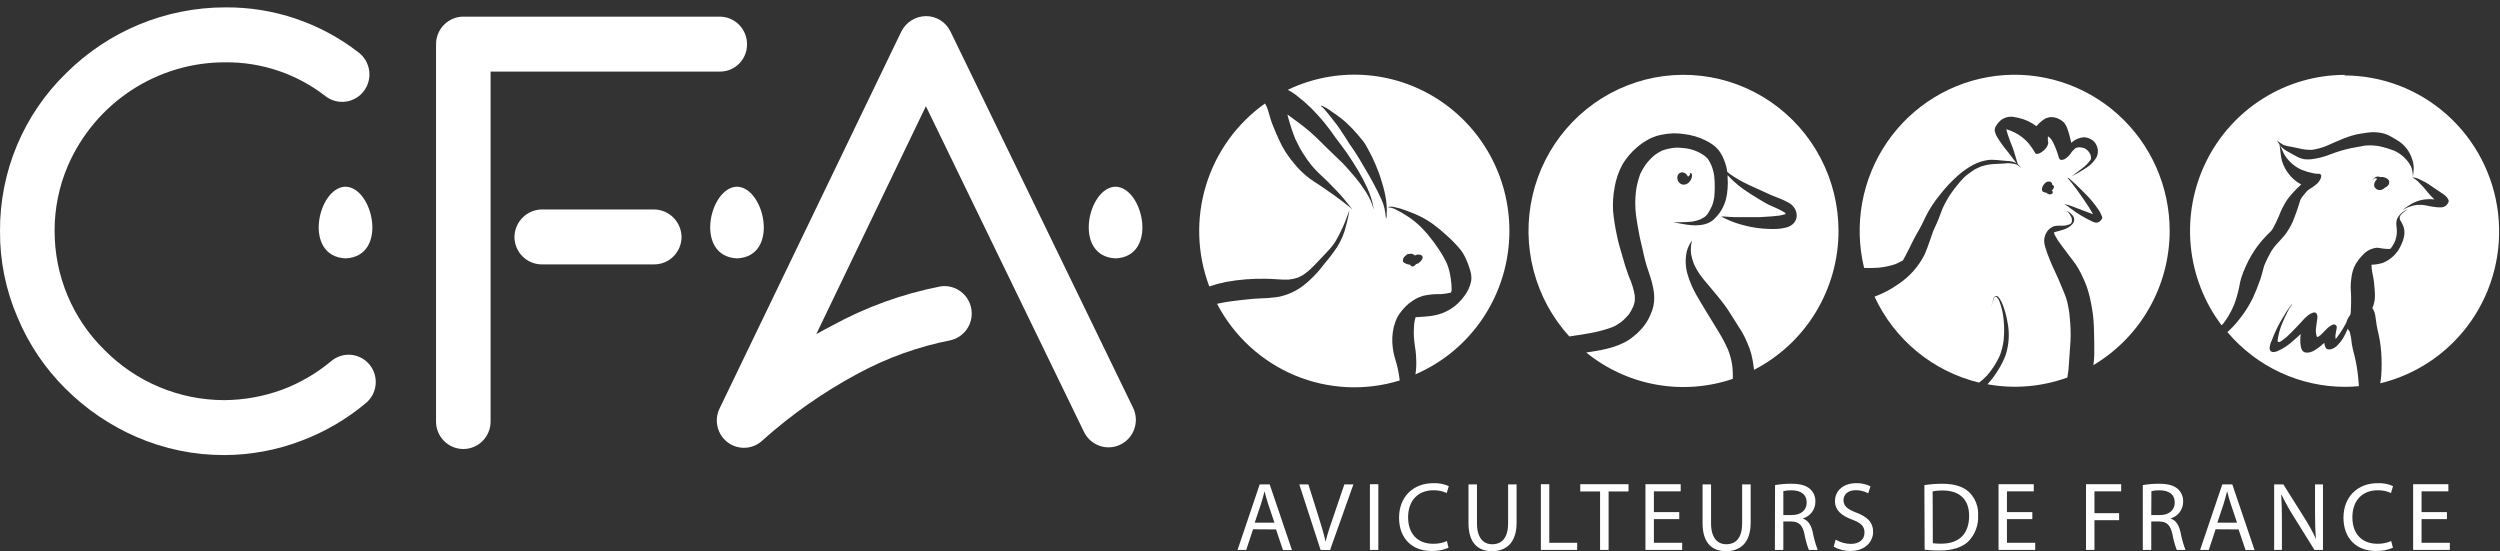 <svg width="254" height="56" viewBox="0 0 254 56" fill="none" xmlns="http://www.w3.org/2000/svg">
<rect x="0" y="0" width="254" height="56" fill="#333333" stroke="none"/>
<path d="M193.377 26.454L193.373 26.458H193.368L193.377 26.454Z" fill="white"/>
<path d="M193.307 26.516L193.113 26.679L193.303 26.52L193.307 26.516Z" fill="white"/>
<path d="M193.303 26.516V26.512L193.213 26.59L193.303 26.516Z" fill="white"/>
<path d="M193.508 26.341L193.457 26.383L193.411 26.422L193.508 26.341Z" fill="white"/>
<path d="M193.636 26.251L193.515 26.356L193.636 26.251Z" fill="white"/>
<path d="M206.705 15.388L206.725 15.431L206.705 15.388Z" fill="white"/>
<path d="M193.557 26.313L193.426 26.426L193.704 26.193L193.534 26.337L193.557 26.313Z" fill="white"/>
<path d="M220.439 23.464C220.441 21.221 219.97 19.003 219.057 16.956C218.145 14.91 216.811 13.082 215.145 11.592C213.479 10.103 211.518 8.987 209.392 8.317C207.265 7.648 205.022 7.44 202.81 7.708C200.598 7.976 198.467 8.713 196.559 9.871C194.651 11.03 193.009 12.582 191.741 14.427C190.473 16.271 189.608 18.366 189.204 20.572C188.799 22.778 188.864 25.045 189.394 27.224C189.888 27.241 190.382 27.231 190.875 27.197C191.449 27.142 192.016 27.022 192.564 26.839C192.831 26.726 193.09 26.598 193.337 26.45L193.36 26.419C193.747 25.741 194.068 25.041 194.419 24.348C194.617 23.959 194.837 23.589 195.05 23.215C195.262 22.842 195.436 22.46 195.614 22.075C196.019 21.257 196.517 20.489 197.098 19.786C197.645 19.083 198.255 18.432 198.919 17.84C199.39 17.418 199.909 17.053 200.465 16.754C200.931 16.505 201.436 16.339 201.958 16.264C202.098 16.241 202.24 16.231 202.383 16.233C202.738 16.233 203.094 16.283 203.454 16.314C203.72 16.334 203.987 16.349 204.25 16.38C204.427 16.402 204.599 16.452 204.76 16.528C204.804 16.552 204.847 16.578 204.888 16.606C204.594 16.217 204.304 15.828 204.006 15.438C203.602 14.964 203.236 14.458 202.912 13.924C202.815 13.758 202.739 13.58 202.684 13.395C202.568 13.006 202.901 12.589 203.156 12.332C203.45 12.035 203.848 11.866 204.265 11.861C204.336 11.856 204.407 11.856 204.478 11.861C204.663 11.889 204.864 11.928 205.035 11.967C205.712 12.108 206.349 12.4 206.902 12.819C207.084 12.592 207.296 12.392 207.532 12.223C207.692 12.091 207.878 11.996 208.079 11.944C208.279 11.891 208.488 11.883 208.691 11.92C209.076 11.995 209.431 12.181 209.712 12.457C209.888 12.69 210.019 12.954 210.099 13.236C210.137 13.341 210.172 13.45 210.203 13.559C210.273 13.8 210.334 14.037 210.392 14.279C210.412 14.356 210.423 14.43 210.435 14.508L210.504 14.454C210.846 14.152 211.277 13.973 211.73 13.944C212.003 13.956 212.268 14.04 212.499 14.185C212.736 14.321 212.919 14.536 213.017 14.792C213.105 14.984 213.149 15.194 213.144 15.405C213.139 15.616 213.087 15.823 212.99 16.011C212.729 16.433 212.378 16.791 211.962 17.058C211.482 17.374 210.983 17.661 210.47 17.918C210.906 17.575 211.37 17.264 211.796 16.91C211.935 16.785 212.066 16.657 212.182 16.52C212.251 16.442 212.315 16.36 212.375 16.275C212.397 16.242 212.415 16.207 212.43 16.17L212.453 16.092C212.451 15.96 212.429 15.829 212.387 15.703C212.269 15.438 212.07 15.219 211.819 15.076C211.625 15.001 211.42 14.961 211.212 14.96C211.119 14.975 211.028 14.996 210.937 15.022L210.883 15.049L210.825 15.092C210.725 15.182 210.632 15.275 210.539 15.368L210.493 15.427C210.448 15.504 210.399 15.578 210.346 15.649C210.234 15.794 210.104 15.925 209.959 16.038C209.806 16.175 209.608 16.25 209.403 16.248C209.198 16.205 209.179 16.007 209.124 15.832C209.07 15.656 209.051 15.586 209.008 15.466C208.939 15.244 208.842 15.026 208.753 14.812C208.664 14.598 208.606 14.496 208.521 14.341C208.414 14.139 208.259 13.968 208.069 13.843V13.874C208.057 14.028 208.057 14.183 208.069 14.337L208.092 14.423V14.454C208.105 14.508 208.105 14.563 208.092 14.617C208.02 14.853 207.886 15.065 207.706 15.232C207.579 15.357 207.434 15.462 207.277 15.544C207.192 15.586 206.89 15.719 206.801 15.575C206.601 15.224 206.372 14.891 206.117 14.578C205.709 14.102 205.209 13.714 204.648 13.438C204.386 13.316 204.116 13.213 203.84 13.13C203.89 13.36 203.964 13.586 204.033 13.8C204.142 14.146 204.281 14.485 204.42 14.823C204.66 15.427 204.806 16.053 205.004 16.672C205.157 16.804 205.287 16.961 205.39 17.136C205.255 16.967 205.09 16.826 204.903 16.719C204.486 16.585 204.045 16.549 203.612 16.614C203.26 16.637 202.905 16.653 202.549 16.668C202.121 16.696 201.697 16.777 201.289 16.91C201.069 16.998 200.853 17.099 200.643 17.209C200.353 17.396 200.075 17.599 199.804 17.805C199.534 18.011 199.34 18.256 199.12 18.498C198.777 18.893 198.457 19.307 198.161 19.739C197.857 20.203 197.588 20.69 197.357 21.195C197.211 21.557 197.087 21.931 196.94 22.293C196.793 22.655 196.584 23.095 196.406 23.495C196.12 24.274 195.892 25.052 195.564 25.804C194.952 27.053 194.017 28.114 192.858 28.875C192.115 29.402 191.307 29.827 190.453 30.14C191.457 32.305 192.932 34.214 194.77 35.726C196.608 37.237 198.761 38.312 201.068 38.87C201.204 38.769 201.339 38.672 201.455 38.566C201.571 38.461 201.76 38.278 201.907 38.123C202.142 37.845 202.362 37.554 202.564 37.251C202.8 36.893 203.007 36.517 203.183 36.126C203.373 35.624 203.503 35.102 203.569 34.569C203.639 33.881 203.639 33.187 203.569 32.498C203.513 31.839 203.364 31.192 203.125 30.576C203.066 30.43 202.978 30.297 202.866 30.186C202.817 30.156 202.76 30.142 202.704 30.147L202.653 30.182L202.607 30.245C202.483 30.548 202.398 30.871 202.294 31.179C202.36 30.969 202.421 30.755 202.479 30.541C202.495 30.439 202.525 30.341 202.568 30.249C202.592 30.197 202.63 30.154 202.677 30.123C202.724 30.092 202.779 30.075 202.835 30.073C202.99 30.073 203.102 30.249 203.175 30.354C203.289 30.527 203.382 30.712 203.454 30.906C203.685 31.482 203.853 32.081 203.956 32.693C204.187 33.813 204.126 34.974 203.778 36.064C203.593 36.559 203.359 37.035 203.082 37.484C202.763 38.028 202.389 38.537 201.965 39.002L201.927 39.041C204.645 39.535 207.445 39.299 210.044 38.356C210.087 38.088 210.126 37.815 210.16 37.547C210.218 36.795 210.261 36.044 210.319 35.289C210.39 34.501 210.398 33.708 210.342 32.919C210.311 32.568 210.292 32.21 210.249 31.86C210.207 31.51 210.129 31.113 210.048 30.739C209.968 30.391 209.854 30.052 209.708 29.727C209.561 29.381 209.418 29.03 209.271 28.68C209.233 28.594 209.198 28.505 209.159 28.415C209.121 28.326 209.078 28.225 209.036 28.131L209.101 28.283C208.715 27.45 208.328 26.625 208.015 25.769C207.942 25.562 207.872 25.356 207.806 25.146C207.732 24.922 207.691 24.689 207.686 24.453C207.692 24.2 207.754 23.951 207.868 23.725C207.98 23.491 208.152 23.292 208.367 23.149C208.461 23.083 208.564 23.029 208.672 22.989C208.824 22.945 208.982 22.925 209.14 22.931C209.329 22.931 209.526 22.931 209.704 22.931C209.879 22.909 210.051 22.868 210.218 22.81L210.315 22.764L210.373 22.729L210.412 22.694L210.439 22.663L210.47 22.608C210.487 22.567 210.5 22.524 210.508 22.48C210.523 22.348 210.507 22.215 210.462 22.09C210.367 21.877 210.237 21.682 210.075 21.514C210.01 21.479 209.937 21.458 209.863 21.452H209.913C210.187 21.452 210.354 21.658 210.539 21.841C210.602 21.903 210.651 21.977 210.685 22.058C210.719 22.139 210.737 22.226 210.737 22.314C210.737 22.402 210.719 22.489 210.685 22.571C210.651 22.652 210.602 22.726 210.539 22.787C210.044 23.328 209.345 23.41 208.688 23.597C208.698 23.684 208.718 23.771 208.749 23.854C208.958 24.247 209.201 24.621 209.476 24.971C209.716 25.298 209.959 25.621 210.207 25.944C210.454 26.267 210.667 26.539 210.883 26.847C211.093 27.153 211.279 27.474 211.44 27.808C211.646 28.216 211.831 28.634 211.993 29.061C212.124 29.427 212.225 29.805 212.321 30.182C212.418 30.56 212.464 30.918 212.538 31.284C212.611 31.67 212.662 32.06 212.692 32.452C212.762 33.261 212.754 34.071 212.777 34.88C212.777 35.289 212.777 35.698 212.777 36.106C212.777 36.437 212.727 36.764 212.689 37.095C215.045 35.696 216.999 33.704 218.358 31.314C219.717 28.924 220.434 26.218 220.439 23.464ZM208.49 19.338L208.448 19.378L208.498 19.405C208.603 19.463 208.575 19.556 208.525 19.634C208.394 19.833 208.054 19.751 207.911 19.58C207.802 19.575 207.695 19.547 207.597 19.498C207.454 19.424 207.454 19.253 207.474 19.109C207.525 18.915 207.631 18.741 207.779 18.607C207.829 18.554 207.889 18.512 207.955 18.484C208.022 18.456 208.094 18.442 208.166 18.443C208.244 18.44 208.32 18.464 208.383 18.51C208.446 18.557 208.49 18.624 208.51 18.7V18.797C208.541 18.799 208.571 18.808 208.598 18.824C208.625 18.839 208.647 18.861 208.664 18.887C208.749 19.027 208.579 19.245 208.49 19.338ZM213.589 22.153C213.519 22.339 213.381 22.49 213.203 22.577C212.94 22.701 212.634 22.538 212.399 22.417C211.701 22.079 211.037 21.675 210.416 21.211C210.201 21.027 209.97 20.866 209.724 20.728C210.049 20.793 210.368 20.889 210.675 21.016L211.614 21.378C211.881 21.483 212.151 21.577 212.422 21.678L212.658 21.775L212.619 21.709C212.383 21.285 212.128 20.876 211.846 20.471C211.564 20.066 211.278 19.634 210.976 19.23C210.81 19.004 210.64 18.782 210.466 18.56C210.4 18.474 210.331 18.393 210.257 18.307C210.187 18.241 210.124 18.168 210.068 18.089L210.102 18.05C210.229 18.133 210.347 18.228 210.454 18.334L210.497 18.369C210.651 18.502 210.798 18.642 210.949 18.778C211.223 19.039 211.494 19.303 211.757 19.576C212.305 20.111 212.799 20.7 213.23 21.335C213.351 21.52 213.452 21.717 213.531 21.923C213.575 21.991 213.596 22.072 213.589 22.153Z" fill="white"/>
<path d="M207.918 18.67L207.924 18.665L207.918 18.67Z" fill="white"/>
<path d="M208.352 19.199L208.344 19.183L208.352 19.199Z" fill="white"/>
<path d="M209.248 28.672L209.264 28.707L209.28 28.742L209.248 28.672Z" fill="white"/>
<path d="M153.355 23.464C153.358 20.786 152.688 18.15 151.406 15.802C150.124 13.455 148.273 11.473 146.024 10.041C143.776 8.609 141.204 7.774 138.548 7.614C135.892 7.454 133.24 7.974 130.837 9.125L130.942 9.18C131.212 9.327 131.471 9.497 131.715 9.686C132.243 10.092 132.748 10.529 133.226 10.994C134.14 11.91 134.965 12.912 135.689 13.987C136.075 14.512 136.485 15.014 136.848 15.544C137.212 16.073 137.622 16.711 137.981 17.319C138.322 17.89 138.632 18.48 138.909 19.086C139.187 19.678 139.392 20.303 139.52 20.946L139.589 21.3C139.489 20.985 139.373 20.678 139.249 20.37C139.122 20.094 138.977 19.826 138.816 19.568C138.634 19.28 138.43 19 138.248 18.724C137.86 18.203 137.446 17.703 137.007 17.225C136.802 16.992 136.593 16.758 136.373 16.536C136.153 16.314 135.878 16.053 135.623 15.816C135.151 15.372 134.695 14.913 134.231 14.458C133.872 14.1 133.512 13.749 133.13 13.418C132.747 13.088 132.411 12.823 132.04 12.539C131.668 12.255 131.266 11.974 130.903 11.706L130.799 11.636L130.868 11.904C131.071 12.654 131.315 13.392 131.599 14.115C131.746 14.423 131.897 14.726 132.059 15.026C132.221 15.326 132.403 15.598 132.585 15.878C132.934 16.427 133.34 16.937 133.795 17.4C134.027 17.638 134.274 17.86 134.517 18.085C134.761 18.311 134.981 18.541 135.209 18.77C135.662 19.23 136.11 19.689 136.524 20.183C136.736 20.436 136.941 20.693 137.154 20.962C137.22 21.039 137.281 21.121 137.336 21.207C137.359 21.246 137.409 21.308 137.401 21.359V21.32C137.307 21.188 137.191 21.075 137.057 20.985C136.802 20.79 136.555 20.596 136.307 20.397C135.789 20.008 135.252 19.619 134.715 19.257C134.44 19.07 134.17 18.868 133.891 18.696C133.613 18.525 133.323 18.331 133.052 18.128C132.533 17.741 132.06 17.296 131.641 16.801C131.283 16.392 130.952 15.959 130.652 15.505C130.37 15.065 130.122 14.605 129.91 14.127C129.674 13.594 129.446 13.06 129.233 12.519C129.021 11.978 128.92 11.383 128.7 10.834L128.615 10.682C128.588 10.632 128.553 10.573 128.526 10.515C125.665 12.539 123.555 15.464 122.53 18.83C121.504 22.196 121.621 25.809 122.863 29.1C123.423 28.914 123.993 28.761 124.571 28.641C125.927 28.397 127.303 28.29 128.68 28.322C129.43 28.322 130.18 28.443 130.926 28.408C131.244 28.373 131.558 28.306 131.862 28.205C132.02 28.135 132.175 28.061 132.322 27.98C132.527 27.844 132.726 27.699 132.917 27.544C133.366 27.154 133.771 26.711 134.185 26.279C134.498 25.956 134.804 25.625 135.109 25.294C135.291 25.072 135.472 24.85 135.635 24.613C136.03 23.942 136.375 23.241 136.667 22.519C136.821 22.129 136.968 21.74 137.107 21.351C136.981 22.089 136.808 22.818 136.589 23.535C136.357 24.25 136.008 24.922 135.557 25.523C135.356 25.796 135.171 26.068 134.943 26.333C134.715 26.598 134.498 26.886 134.274 27.158C134.123 27.349 133.969 27.547 133.806 27.715C133.421 28.145 133.002 28.544 132.554 28.906C131.748 29.564 130.789 30.003 129.767 30.183C129.148 30.266 128.524 30.313 127.899 30.323L127.273 30.365C126.697 30.42 126.114 30.478 125.545 30.552C124.954 30.613 124.367 30.708 123.786 30.836L123.655 30.871C125.364 34.142 128.152 36.709 131.54 38.13C134.927 39.551 138.701 39.737 142.21 38.656C142.187 38.411 142.144 38.166 142.106 37.92C142.053 37.611 141.985 37.304 141.901 37.002C141.824 36.71 141.727 36.422 141.653 36.13C141.583 35.851 141.531 35.567 141.499 35.281C141.413 34.598 141.449 33.904 141.607 33.234C141.653 33.059 141.704 32.884 141.762 32.716C141.834 32.51 141.924 32.311 142.032 32.121C142.253 31.766 142.513 31.437 142.805 31.14C143.012 30.925 143.245 30.737 143.497 30.579C143.661 30.465 143.833 30.362 144.011 30.272C144.185 30.194 144.363 30.128 144.541 30.066C145.159 29.921 145.793 29.859 146.428 29.883C146.764 29.858 147.097 29.804 147.425 29.723C147.451 29.642 147.472 29.558 147.487 29.474C147.489 29.075 147.458 28.677 147.394 28.283C147.328 27.768 147.198 27.263 147.007 26.781C146.764 26.258 146.477 25.756 146.149 25.282C145.805 24.764 145.432 24.265 145.032 23.788C144.816 23.538 144.595 23.305 144.371 23.071C144.151 22.853 143.919 22.648 143.675 22.456C143.445 22.271 143.205 22.1 142.956 21.942C142.58 21.69 142.186 21.465 141.777 21.269C141.573 21.161 141.35 21.093 141.12 21.071H141.066L141.008 21.098H140.985C141.077 21.023 141.195 20.986 141.313 20.993C141.444 20.999 141.573 21.017 141.7 21.047C142.065 21.12 142.423 21.224 142.771 21.359C143.091 21.476 143.416 21.592 143.733 21.729C144.356 21.991 144.949 22.318 145.504 22.705C146.033 23.089 146.54 23.505 147.019 23.951C147.51 24.39 147.969 24.865 148.391 25.372C148.638 25.7 148.842 26.058 148.998 26.438C149.12 26.711 149.225 26.992 149.311 27.279L149.416 27.641C149.498 27.946 149.515 28.266 149.466 28.579C149.351 29.13 149.112 29.646 148.766 30.089C148.389 30.621 147.91 31.071 147.357 31.413C146.804 31.754 146.188 31.981 145.546 32.078C144.986 32.164 144.425 32.195 143.865 32.226H143.826L143.787 32.358C143.739 32.538 143.704 32.722 143.683 32.907C143.66 33.211 143.644 33.514 143.64 33.818C143.642 34.125 143.662 34.432 143.698 34.736C143.729 35.052 143.787 35.367 143.83 35.686C143.868 36.017 143.889 36.35 143.892 36.683C143.91 37.135 143.881 37.587 143.807 38.033C146.639 36.812 149.054 34.78 150.751 32.191C152.448 29.601 153.353 26.567 153.355 23.464ZM142.778 26.006L142.825 25.967L142.883 25.893C142.916 25.864 142.959 25.849 143.003 25.85L143.045 25.827L142.906 25.776C142.977 25.782 143.047 25.795 143.115 25.815C143.197 25.79 143.283 25.777 143.37 25.776C143.517 25.79 143.654 25.857 143.756 25.963C143.852 25.901 143.963 25.866 144.077 25.861C144.191 25.855 144.304 25.88 144.406 25.932C144.447 25.951 144.481 25.982 144.505 26.021C144.529 26.06 144.542 26.105 144.541 26.15C144.532 26.259 144.49 26.362 144.421 26.446C144.338 26.569 144.226 26.67 144.097 26.742V26.862C144.097 26.827 144.097 26.792 144.066 26.757C143.999 26.791 143.931 26.821 143.861 26.847C143.827 26.896 143.787 26.941 143.741 26.979C143.688 27.023 143.626 27.054 143.559 27.069C143.47 27.1 143.397 27.038 143.331 26.987C143.304 26.964 143.285 26.932 143.277 26.897C143.212 26.892 143.148 26.883 143.084 26.87C142.977 26.847 142.875 26.809 142.778 26.757C142.693 26.718 142.558 26.652 142.539 26.547C142.526 26.445 142.54 26.341 142.58 26.246C142.62 26.151 142.685 26.068 142.767 26.006H142.778ZM140.892 21.756C140.9 21.896 140.884 22.037 140.846 22.172L140.811 22.192C140.782 21.861 140.735 21.532 140.672 21.207C140.598 20.889 140.496 20.579 140.366 20.28C139.842 19.153 139.255 18.056 138.607 16.995C138.445 16.719 138.286 16.439 138.12 16.166C137.954 15.894 137.823 15.691 137.676 15.454C137.529 15.217 137.316 14.936 137.142 14.676C136.968 14.415 136.833 14.181 136.675 13.94C136.516 13.699 136.288 13.36 136.102 13.072C135.917 12.784 135.693 12.523 135.488 12.247C135.283 11.97 135.07 11.737 134.869 11.468C134.766 11.333 134.657 11.203 134.541 11.079C134.443 10.963 134.33 10.861 134.204 10.776H134.185L134.162 10.811V10.881C134.162 10.795 134.181 10.741 134.255 10.741H134.297C134.356 10.759 134.411 10.785 134.463 10.818L134.653 10.912C134.891 11.043 135.118 11.193 135.333 11.359C135.832 11.685 136.307 12.045 136.756 12.438C137.184 12.829 137.585 13.249 137.958 13.695C138.155 13.928 138.344 14.158 138.545 14.399C138.709 14.64 138.858 14.891 138.99 15.15C139.278 15.665 139.536 16.195 139.763 16.739C139.879 17.019 139.999 17.303 140.103 17.587C140.208 17.871 140.304 18.194 140.397 18.506C140.593 19.105 140.738 19.719 140.83 20.343C140.865 20.654 140.892 20.962 140.904 21.273C140.892 21.448 140.884 21.604 140.88 21.756H140.892Z" fill="white"/>
<path d="M186.793 23.464C186.793 20.885 186.169 18.344 184.974 16.063C183.78 13.781 182.05 11.828 179.936 10.371C177.821 8.915 175.386 8 172.841 7.706C170.296 7.411 167.718 7.746 165.331 8.682C162.944 9.618 160.82 11.126 159.142 13.075C157.464 15.024 156.285 17.356 155.704 19.868C155.124 22.381 155.162 24.998 155.813 27.492C156.465 29.987 157.711 32.283 159.443 34.183C160.066 34.09 160.692 33.997 161.31 33.888C162.022 33.773 162.724 33.604 163.409 33.382C163.564 33.331 163.719 33.276 163.869 33.214C164.011 33.154 164.147 33.083 164.279 33.004C164.43 32.911 164.573 32.809 164.716 32.708C164.859 32.607 164.983 32.483 165.103 32.362C165.222 32.241 165.362 32.089 165.489 31.949C165.662 31.694 165.812 31.425 165.937 31.144C166.001 30.97 166.052 30.791 166.092 30.61C166.106 30.417 166.106 30.223 166.092 30.03C166.037 29.714 165.963 29.401 165.872 29.092C165.771 28.742 165.632 28.407 165.485 28.069C165.23 27.387 165.009 26.694 164.824 25.99C164.728 25.636 164.619 25.286 164.519 24.935C164.418 24.585 164.345 24.25 164.275 23.904C164.098 23.1 163.969 22.287 163.889 21.467C163.841 20.648 163.894 19.826 164.047 19.019C164.177 18.245 164.429 17.498 164.793 16.804C164.877 16.643 164.972 16.488 165.079 16.341C165.218 16.147 165.362 15.952 165.516 15.769C165.751 15.488 166.01 15.228 166.289 14.991C166.468 14.831 166.656 14.683 166.854 14.547C167.001 14.446 167.155 14.352 167.31 14.259C167.484 14.155 167.665 14.063 167.851 13.982C168.153 13.849 168.47 13.751 168.794 13.691C169.177 13.614 169.564 13.566 169.954 13.547H170.167C170.468 13.551 170.769 13.574 171.067 13.617C171.854 13.704 172.62 13.931 173.329 14.286C173.587 14.415 173.834 14.567 174.067 14.738C174.255 14.875 174.426 15.035 174.577 15.213C174.702 15.369 174.813 15.536 174.91 15.711C175.112 16.079 175.268 16.471 175.374 16.878C175.427 17.066 175.464 17.257 175.486 17.451L175.702 17.641C176.34 18.095 177.02 18.486 177.732 18.809C178.118 18.992 178.505 19.163 178.891 19.338L179.904 19.802L180.751 20.14C181.101 20.274 181.441 20.434 181.767 20.619C182.04 20.773 182.261 21.006 182.401 21.288C182.496 21.485 182.546 21.7 182.548 21.919C182.544 22.028 182.526 22.137 182.494 22.242C182.463 22.32 182.432 22.394 182.397 22.468C182.355 22.54 182.306 22.608 182.251 22.67C182.066 22.862 181.838 23.005 181.586 23.087C181.469 23.123 181.35 23.151 181.23 23.172C181.02 23.211 180.809 23.238 180.596 23.254C180.27 23.275 179.944 23.275 179.618 23.254C179.23 23.24 178.843 23.206 178.458 23.153C177.786 23.052 177.122 22.896 176.475 22.686C176.224 22.608 175.977 22.514 175.733 22.413C175.49 22.312 175.234 22.172 174.983 22.063H174.902L174.84 22.094C174.91 22.012 174.871 22.043 174.983 22.001C175.064 21.988 175.146 21.988 175.227 22.001L175.582 22.028C175.818 22.047 176.058 22.055 176.297 22.063C176.804 22.063 177.31 22.063 177.817 22.063H178.559C178.81 22.063 179.065 22.043 179.332 22.028C179.792 22.001 180.248 21.97 180.7 21.915C180.935 21.884 181.167 21.83 181.392 21.755H181.419L181.396 21.674L181.373 21.639L181.334 21.6C181.076 21.436 180.806 21.291 180.526 21.168L179.641 20.774C179.355 20.627 179.081 20.455 178.802 20.288C178.524 20.121 178.192 19.918 177.89 19.727C177.589 19.537 177.31 19.338 177.036 19.151C176.761 18.965 176.479 18.715 176.212 18.478C175.967 18.265 175.737 18.035 175.524 17.789C175.524 17.879 175.524 17.964 175.524 18.054C175.555 18.414 175.555 18.776 175.524 19.136C175.503 19.52 175.445 19.9 175.35 20.272C175.251 20.625 175.111 20.965 174.933 21.284C174.747 21.597 174.524 21.886 174.268 22.145C174.069 22.363 173.829 22.538 173.561 22.658C173.267 22.78 172.957 22.853 172.641 22.876C172.369 22.904 172.096 22.904 171.825 22.876C171.222 22.822 170.619 22.693 170.023 22.584C170.65 22.584 171.284 22.584 171.91 22.518C172.19 22.476 172.465 22.401 172.729 22.296C172.905 22.218 173.074 22.123 173.232 22.012C173.311 21.944 173.385 21.87 173.452 21.79C173.632 21.527 173.789 21.248 173.92 20.957C173.983 20.81 174.035 20.658 174.075 20.502C174.115 20.351 174.146 20.198 174.167 20.043C174.237 19.332 174.237 18.616 174.167 17.906C174.144 17.746 174.121 17.587 174.082 17.431C174.028 17.224 173.963 17.02 173.885 16.82C173.787 16.587 173.667 16.364 173.526 16.154C173.43 16.047 173.327 15.947 173.217 15.855C172.608 15.405 171.891 15.128 171.141 15.053C170.944 15.03 170.754 15.014 170.541 15.002C170.346 14.999 170.151 15.009 169.958 15.033C169.784 15.061 169.61 15.092 169.44 15.127C169.232 15.177 169.028 15.241 168.829 15.318C168.572 15.445 168.327 15.596 168.098 15.769C167.778 16.045 167.486 16.351 167.225 16.684C167.003 16.994 166.81 17.326 166.649 17.672C166.451 18.215 166.308 18.778 166.224 19.35C166.173 19.756 166.146 20.163 166.142 20.572C166.143 21.016 166.169 21.459 166.22 21.899C166.32 22.573 166.436 23.25 166.564 23.919C166.629 24.262 166.714 24.597 166.796 24.931C166.877 25.266 166.946 25.628 167.028 25.975C167.109 26.321 167.202 26.687 167.31 27.037C167.418 27.387 167.542 27.734 167.658 28.084C167.781 28.451 167.879 28.825 167.951 29.205C168.056 29.681 168.09 30.171 168.052 30.657C168.024 30.937 167.967 31.214 167.882 31.482C167.855 31.564 167.82 31.646 167.789 31.724C167.7 31.957 167.592 32.183 167.484 32.405C167.284 32.783 167.035 33.134 166.745 33.448C166.511 33.714 166.252 33.956 165.972 34.172C165.658 34.437 165.313 34.661 164.944 34.841C164.568 35.019 164.181 35.169 163.784 35.293C163.417 35.402 163.05 35.487 162.675 35.561C162.172 35.663 161.666 35.74 161.16 35.814C163.218 37.485 165.663 38.607 168.266 39.075C170.869 39.543 173.548 39.343 176.054 38.492C176.054 38.34 176.054 38.189 176.054 38.041C176.054 37.749 176.031 37.461 176 37.169C175.969 36.877 175.899 36.628 175.837 36.355C175.767 36.073 175.677 35.796 175.567 35.526C175.296 34.914 174.984 34.322 174.635 33.751C174.251 33.134 173.872 32.515 173.499 31.895C173.112 31.245 172.706 30.602 172.339 29.949C171.964 29.287 171.666 28.584 171.45 27.855C171.307 27.365 171.245 26.854 171.268 26.344C171.282 26.103 171.312 25.862 171.357 25.624C171.462 25.196 171.65 24.792 171.91 24.437C171.87 24.588 171.838 24.742 171.813 24.896C171.775 25.2 171.775 25.508 171.813 25.811C171.875 26.137 171.965 26.457 172.08 26.769C172.181 26.991 172.289 27.209 172.412 27.422C172.516 27.604 172.63 27.779 172.753 27.948C172.753 27.948 172.876 28.127 173.008 28.291C173.464 28.847 173.936 29.384 174.388 29.941C174.666 30.279 174.941 30.618 175.203 30.968C175.466 31.319 175.629 31.587 175.834 31.906C176.22 32.517 176.607 33.121 176.993 33.744C177.207 34.112 177.393 34.496 177.55 34.892C177.704 35.246 177.833 35.61 177.936 35.982C178.044 36.424 178.126 36.872 178.18 37.325C178.18 37.406 178.203 37.492 178.211 37.574C180.793 36.245 182.96 34.225 184.474 31.735C185.988 29.246 186.791 26.383 186.793 23.464ZM170.422 17.937C170.436 17.834 170.482 17.739 170.553 17.665C170.646 17.573 170.768 17.518 170.897 17.509C170.993 17.511 171.087 17.535 171.172 17.58C171.257 17.624 171.331 17.688 171.388 17.766C171.432 17.826 171.471 17.89 171.504 17.956C171.562 17.908 171.618 17.856 171.67 17.801L171.713 17.723V17.684V17.657V17.622L171.682 17.595L171.639 17.567C171.751 17.567 171.883 17.591 171.906 17.727C171.929 17.942 171.874 18.157 171.751 18.334C171.687 18.45 171.597 18.548 171.488 18.623C171.38 18.697 171.255 18.745 171.125 18.762C171.009 18.771 170.893 18.748 170.789 18.696C170.685 18.644 170.597 18.565 170.534 18.466C170.435 18.309 170.395 18.121 170.422 17.937Z" fill="white"/>
<path d="M237.355 34.417L237.309 34.394L237.355 34.417Z" fill="white"/>
<path d="M244.99 16.898L244.994 16.903L244.999 16.912L244.99 16.898Z" fill="white"/>
<path d="M235.368 34.211L235.451 34.199L235.368 34.211Z" fill="white"/>
<path d="M244.998 16.91V16.914L245.002 16.918L244.998 16.91Z" fill="white"/>
<path d="M236.39 14.8L236.219 14.87L236.39 14.8Z" fill="white"/>
<path d="M238.256 7.607C235.324 7.607 232.449 8.43 229.957 9.986C227.465 11.541 225.453 13.766 224.149 16.411C222.845 19.055 222.301 22.014 222.577 24.953C222.853 27.892 223.939 30.696 225.712 33.047L225.905 32.849C226.083 32.608 226.249 32.362 226.408 32.109C226.63 31.734 226.826 31.344 226.995 30.942C227.205 30.369 227.373 29.783 227.498 29.186C227.548 28.871 227.617 28.559 227.703 28.252C227.838 27.829 228 27.416 228.19 27.014C228.51 26.298 228.906 25.62 229.373 24.99C229.664 24.605 229.979 24.238 230.316 23.893C230.467 23.749 230.617 23.609 230.76 23.457C230.826 23.367 230.888 23.27 230.95 23.177C231.162 22.787 231.336 22.398 231.522 21.985C231.745 21.39 232.033 20.82 232.38 20.288C232.766 19.777 233.197 19.301 233.667 18.868L233.81 18.739L233.752 18.708C233.343 18.491 232.979 18.198 232.678 17.844C232.303 17.413 232.022 16.908 231.851 16.361C231.692 15.816 231.704 15.236 231.595 14.684C231.51 14.547 231.429 14.403 231.336 14.271C231.557 14.448 231.791 14.607 232.036 14.746C232.315 14.828 232.599 14.89 232.887 14.929C233.126 14.976 233.362 15.03 233.602 15.081C234.021 15.187 234.453 15.235 234.885 15.225C235.403 15.153 235.91 15.014 236.393 14.812C237.525 14.325 238.658 13.749 239.872 13.574C240.258 13.52 240.645 13.446 241.031 13.43H241.171C241.459 13.432 241.747 13.463 242.029 13.524C242.355 13.596 242.667 13.721 242.953 13.893C243.227 14.049 243.506 14.209 243.768 14.384C244.381 14.81 244.836 15.429 245.063 16.143C245.188 16.476 245.244 16.831 245.23 17.186C245.23 17.451 245.183 17.712 245.145 17.965C245.152 17.608 245.091 17.254 244.963 16.922C244.589 16.206 243.985 15.638 243.25 15.31C242.78 15.125 242.297 14.977 241.805 14.867C241.295 14.77 240.774 14.746 240.258 14.796C240.057 14.824 239.872 14.87 239.655 14.909C239.439 14.948 239.137 15.003 238.882 15.049C238.166 15.204 237.463 15.414 236.779 15.676C236.159 15.926 235.509 16.095 234.846 16.178C234.607 16.203 234.366 16.203 234.127 16.178C233.813 16.118 233.511 16.003 233.234 15.84C232.921 15.68 232.62 15.497 232.311 15.326C232.135 15.226 231.972 15.105 231.827 14.964C231.746 14.882 231.674 14.79 231.615 14.691C231.773 14.983 231.889 15.295 232.032 15.598C232.451 16.348 233.105 16.936 233.892 17.272C234.245 17.413 234.612 17.52 234.986 17.591C235.121 17.622 235.257 17.642 235.395 17.653H235.569C235.629 17.647 235.689 17.662 235.739 17.696C235.789 17.73 235.825 17.782 235.84 17.84C235.845 17.968 235.815 18.095 235.751 18.206C235.669 18.368 235.562 18.517 235.434 18.646C235.184 18.867 234.912 19.062 234.622 19.226L234.448 19.358L234.375 19.436C234.263 19.576 234.147 19.709 234.027 19.845C233.907 19.981 233.861 20.07 233.783 20.187C233.706 20.304 233.725 20.304 233.698 20.362C233.48 21.109 233.222 21.843 232.925 22.561C232.706 23.047 232.429 23.505 232.102 23.924C231.804 24.282 231.483 24.609 231.174 24.955C231.019 25.158 230.869 25.345 230.73 25.574C230.475 26.03 230.247 26.501 230.045 26.983C229.895 27.454 229.806 27.941 229.639 28.408C229.421 29.042 229.171 29.664 228.89 30.272C228.508 31.061 228.036 31.801 227.482 32.479C227.128 32.934 226.733 33.356 226.303 33.74C227.781 35.487 229.618 36.889 231.687 37.849C233.756 38.81 236.008 39.306 238.287 39.302C238.751 39.302 239.211 39.275 239.663 39.236C239.644 38.983 239.624 38.73 239.601 38.458C239.532 37.67 239.403 36.89 239.215 36.122C239.104 35.738 239.014 35.348 238.944 34.955C238.913 34.532 238.844 34.114 238.735 33.705C238.688 33.646 238.645 33.585 238.604 33.522L238.534 33.39L238.496 33.487C238.358 33.814 238.196 34.13 238.012 34.433C237.873 34.653 237.71 34.857 237.525 35.04C237.347 35.247 237.114 35.399 236.853 35.476C236.675 35.511 236.431 35.55 236.319 35.363C236.219 35.203 236.161 35.019 236.149 34.83C235.892 35.076 235.612 35.298 235.314 35.492C235.136 35.623 234.936 35.721 234.723 35.78C234.584 35.824 234.438 35.84 234.294 35.826C234.217 35.818 234.143 35.794 234.076 35.755C234.01 35.716 233.952 35.664 233.907 35.601C233.835 35.481 233.786 35.349 233.764 35.211C233.711 34.94 233.694 34.662 233.714 34.386C233.714 34.234 233.737 34.087 233.752 33.935C233.518 34.16 233.274 34.379 233.022 34.589C232.547 35.037 232.001 35.403 231.406 35.671C231.303 35.712 231.195 35.742 231.085 35.76C231.014 35.774 230.94 35.774 230.869 35.76L230.699 35.686L230.641 35.577C230.618 35.544 230.602 35.507 230.594 35.467C230.586 35.428 230.586 35.387 230.594 35.348C230.619 35.064 230.701 34.789 230.834 34.538C231.073 33.887 231.365 33.257 231.708 32.654C231.882 32.358 232.055 32.059 232.237 31.767C232.322 31.634 232.407 31.498 232.496 31.378C232.595 31.207 232.712 31.048 232.844 30.903H232.875C232.809 31.051 232.74 31.195 232.666 31.339L232.794 31.027V30.988L232.751 31.055C232.37 31.723 232.04 32.419 231.762 33.137C231.602 33.581 231.485 34.04 231.414 34.507C231.404 34.566 231.404 34.627 231.414 34.686L231.472 34.744H231.537H231.607L231.82 34.628C231.994 34.503 232.16 34.367 232.322 34.238C232.643 33.927 232.964 33.616 233.273 33.289L233.787 32.744C234 32.48 234.241 32.242 234.506 32.031C234.648 31.914 234.81 31.825 234.986 31.771C235.04 31.747 235.1 31.738 235.159 31.744C235.218 31.751 235.274 31.774 235.322 31.81C235.4 31.903 235.445 32.019 235.45 32.14C235.45 32.245 235.45 32.355 235.426 32.46C235.403 32.565 235.392 32.709 235.372 32.829C235.349 33.02 235.322 33.219 235.299 33.394C235.277 33.656 235.303 33.92 235.376 34.172L235.43 34.231H235.496C235.534 34.212 235.572 34.191 235.608 34.168L235.813 34.009C235.998 33.83 236.176 33.643 236.354 33.456L236.315 33.503C236.409 33.388 236.517 33.286 236.636 33.199C236.81 33.075 237.077 32.872 237.297 33.016C237.518 33.16 237.367 33.499 237.336 33.69C237.336 33.814 237.293 33.939 237.278 34.079C237.268 34.209 237.28 34.341 237.313 34.468V34.449C237.573 34.11 237.815 33.758 238.039 33.394C238.155 33.195 238.268 33.005 238.38 32.794C238.454 32.511 238.586 32.246 238.766 32.016L238.809 31.926V31.887C238.809 31.837 238.828 31.79 238.836 31.739C238.863 31.198 238.89 30.654 238.874 30.113C238.874 29.801 238.824 29.494 238.828 29.182C238.829 28.808 238.862 28.434 238.925 28.065C238.984 27.65 239.114 27.248 239.311 26.878C239.51 26.53 239.754 26.21 240.038 25.928C240.41 25.495 240.933 25.223 241.499 25.169C241.703 25.186 241.906 25.215 242.106 25.255C242.324 25.284 242.544 25.297 242.763 25.294L242.875 25.263L242.914 25.224C242.976 25.138 243.034 25.056 243.092 24.967C243.191 24.802 243.279 24.63 243.355 24.453C243.443 24.202 243.497 23.94 243.517 23.675C243.527 23.459 243.518 23.243 243.49 23.029C243.442 22.769 243.458 22.502 243.536 22.25C243.763 21.791 244.154 21.436 244.63 21.258L244.487 21.351C244.352 21.441 244.223 21.54 244.101 21.647C244.043 21.702 243.987 21.761 243.935 21.822L243.861 21.923L243.834 21.978C243.823 22.02 243.815 22.063 243.811 22.106C243.806 22.191 243.819 22.276 243.85 22.355C244.018 22.601 244.148 22.872 244.236 23.157C244.296 23.412 244.306 23.676 244.267 23.936C244.212 24.245 244.116 24.547 243.981 24.831C243.806 25.257 243.547 25.644 243.221 25.968C242.894 26.291 242.506 26.545 242.079 26.715C241.711 26.824 241.33 26.886 240.946 26.898C240.946 27.11 240.963 27.322 240.997 27.532C241.062 27.921 241.167 28.31 241.202 28.723C241.236 29.136 241.279 29.501 241.294 29.863C241.3 30.055 241.292 30.246 241.271 30.436C241.234 30.733 241.153 31.023 241.031 31.296L241.062 31.339C241.193 31.549 241.281 31.783 241.321 32.028C241.352 32.195 241.376 32.366 241.399 32.537C241.436 32.876 241.493 33.213 241.569 33.545C241.75 34.264 241.87 34.998 241.928 35.737C241.992 36.572 241.992 37.412 241.928 38.247C241.909 38.481 241.87 38.715 241.832 38.944C245.581 38.04 248.871 35.783 251.078 32.599C253.285 29.416 254.255 25.528 253.805 21.673C253.356 17.817 251.517 14.262 248.637 11.68C245.758 9.099 242.038 7.67 238.183 7.666L238.256 7.607ZM242.543 18.918C242.466 19 242.368 19.059 242.261 19.09C242.162 19.203 242.026 19.278 241.877 19.301C241.729 19.324 241.577 19.293 241.449 19.214C241.039 18.934 241.221 18.459 241.526 18.175C241.493 18.154 241.458 18.135 241.422 18.12H241.329H241.252L241.217 18.14L241.14 18.202L241.028 18.319C241.116 18.164 241.251 18.043 241.414 17.973C241.471 17.949 241.531 17.938 241.592 17.938C241.681 17.941 241.768 17.959 241.851 17.992C242.025 17.962 242.205 17.986 242.365 18.062C242.521 18.114 242.651 18.224 242.729 18.37C242.759 18.469 242.757 18.576 242.724 18.674C242.691 18.773 242.627 18.858 242.543 18.918ZM248.782 20.475C248.738 20.626 248.653 20.761 248.536 20.865C248.419 20.969 248.275 21.038 248.121 21.063C247.968 21.073 247.814 21.073 247.661 21.063C247.327 21.032 246.996 20.981 246.668 20.911C246.467 20.863 246.263 20.831 246.057 20.814C245.894 20.814 245.728 20.814 245.562 20.814C245.272 20.854 244.988 20.929 244.715 21.036C244.522 21.116 244.333 21.208 244.151 21.312L244.112 21.343V21.363C244.136 21.3 244.221 21.25 244.267 21.215C244.418 21.094 244.58 20.985 244.743 20.876C245.105 20.633 245.504 20.451 245.925 20.339C246.387 20.235 246.862 20.209 247.332 20.261C247.228 20.16 247.128 20.055 247.027 19.954C246.745 19.67 246.509 19.346 246.254 19.051C246.115 18.899 245.976 18.751 245.829 18.607C245.616 18.371 245.365 18.172 245.087 18.019H244.998C245.044 18.014 245.091 18.014 245.137 18.019C245.401 18.044 245.658 18.124 245.891 18.253C246.057 18.327 246.223 18.412 246.385 18.498C246.674 18.661 246.953 18.842 247.22 19.039C247.495 19.234 247.781 19.405 248.055 19.599C248.257 19.718 248.44 19.865 248.6 20.035C248.658 20.133 248.836 20.347 248.782 20.491V20.475Z" fill="white"/>
<path d="M127.308 53.774L126.62 55.872H125.735L127.985 49.216H129.001L131.263 55.887H130.35L129.643 53.789L127.308 53.774ZM129.481 53.1L128.831 51.162C128.684 50.726 128.584 50.333 128.487 49.944H128.468C128.367 50.333 128.259 50.745 128.131 51.154L127.482 53.1H129.481Z" fill="white"/>
<path d="M134.17 55.872L132.009 49.216H132.933L133.965 52.501C134.251 53.404 134.494 54.214 134.672 54.996H134.691C134.877 54.217 135.155 53.384 135.465 52.513L136.586 49.216H137.506L135.132 55.887L134.17 55.872Z" fill="white"/>
<path d="M140.038 49.196H139.183V55.871H140.038V49.196Z" fill="white"/>
<path d="M147.17 55.653C146.616 55.888 146.019 55.999 145.419 55.98C143.551 55.98 142.144 54.781 142.144 52.594C142.144 50.504 143.551 49.091 145.623 49.091C146.163 49.068 146.702 49.169 147.197 49.387L146.988 50.091C146.568 49.899 146.112 49.803 145.651 49.811C144.104 49.811 143.064 50.811 143.064 52.567C143.064 54.198 144 55.248 145.612 55.248C146.091 55.255 146.566 55.161 147.007 54.972L147.17 55.653Z" fill="white"/>
<path d="M150.061 49.216V53.166C150.061 54.661 150.718 55.295 151.608 55.295C152.593 55.295 153.223 54.642 153.223 53.166V49.216H154.085V53.108C154.085 55.159 153.015 56 151.58 56C150.224 56 149.199 55.222 149.199 53.151V49.216H150.061Z" fill="white"/>
<path d="M156.552 49.196H157.406V55.147H160.24V55.871H156.552V49.196Z" fill="white"/>
<path d="M162.567 49.932H160.553V49.196H165.458V49.932H163.433V55.871H162.567V49.932Z" fill="white"/>
<path d="M170.611 52.742H168.036V55.147H170.909V55.871H167.178V49.196H170.758V49.92H168.036V52.03H170.611V52.742Z" fill="white"/>
<path d="M173.843 49.216V53.166C173.843 54.661 174.5 55.295 175.389 55.295C176.371 55.295 177.001 54.642 177.001 53.166V49.216H177.867V53.108C177.867 55.159 176.796 56 175.358 56C174.001 56 172.981 55.222 172.981 53.151V49.216H173.843Z" fill="white"/>
<path d="M180.345 49.286C180.887 49.191 181.437 49.146 181.988 49.149C182.904 49.149 183.495 49.317 183.92 49.694C184.092 49.855 184.228 50.051 184.318 50.27C184.408 50.488 184.45 50.723 184.442 50.959C184.448 51.342 184.328 51.715 184.103 52.023C183.877 52.331 183.558 52.556 183.194 52.664V52.695C183.704 52.87 184.009 53.349 184.168 54.042C184.284 54.666 184.455 55.278 184.678 55.871H183.777C183.582 55.356 183.434 54.823 183.337 54.279C183.14 53.357 182.784 53.011 182.007 52.979H181.187V55.871H180.329L180.345 49.286ZM181.187 52.329H182.061C182.977 52.329 183.557 51.827 183.557 51.064C183.557 50.2 182.939 49.827 182.03 49.815C181.747 49.806 181.464 49.833 181.187 49.897V52.329Z" fill="white"/>
<path d="M186.503 54.824C186.97 55.107 187.504 55.258 188.049 55.26C188.923 55.26 189.433 54.793 189.433 54.12C189.433 53.446 189.081 53.139 188.184 52.792C187.102 52.403 186.433 51.843 186.433 50.901C186.433 49.862 187.291 49.091 188.579 49.091C189.086 49.073 189.59 49.184 190.044 49.414L189.808 50.118C189.42 49.91 188.987 49.802 188.548 49.803C187.643 49.803 187.299 50.348 187.299 50.803C187.299 51.426 187.705 51.734 188.617 52.088C189.738 52.524 190.31 53.069 190.31 54.034C190.31 54.999 189.537 55.98 187.991 55.98C187.4 55.985 186.818 55.834 186.302 55.544L186.503 54.824Z" fill="white"/>
<path d="M195.517 49.286C196.12 49.196 196.729 49.15 197.338 49.15C198.567 49.15 199.441 49.438 200.044 49.983C200.362 50.29 200.61 50.663 200.771 51.077C200.931 51.49 201.001 51.933 200.976 52.376C200.999 52.852 200.926 53.327 200.762 53.773C200.598 54.219 200.346 54.627 200.021 54.972C199.402 55.595 198.382 55.934 197.091 55.934C196.574 55.936 196.058 55.909 195.544 55.852L195.517 49.286ZM196.376 55.191C196.661 55.229 196.949 55.244 197.238 55.237C199.07 55.237 200.063 54.21 200.063 52.407C200.063 50.831 199.186 49.831 197.357 49.831C197.022 49.827 196.686 49.857 196.356 49.92L196.376 55.191Z" fill="white"/>
<path d="M206.484 52.742H203.906V55.147H206.778V55.871H203.051V49.196H206.631V49.92H203.906V52.03H206.484V52.742Z" fill="white"/>
<path d="M211.939 49.196H215.511V49.92H212.797V52.139H215.302V52.851H212.797V55.871H211.939V49.196Z" fill="white"/>
<path d="M217.71 49.286C218.253 49.191 218.802 49.146 219.353 49.149C220.269 49.149 220.861 49.317 221.286 49.694C221.458 49.855 221.593 50.051 221.683 50.27C221.773 50.488 221.816 50.723 221.808 50.959C221.813 51.342 221.694 51.715 221.468 52.023C221.243 52.331 220.923 52.556 220.559 52.664V52.695C221.069 52.87 221.375 53.349 221.533 54.042C221.65 54.666 221.821 55.278 222.043 55.871H221.158C220.963 55.356 220.815 54.823 220.718 54.279C220.52 53.357 220.165 53.011 219.388 52.979H218.568V55.871H217.71V49.286ZM218.568 52.329H219.457C220.373 52.329 220.953 51.827 220.953 51.064C220.953 50.2 220.335 49.827 219.43 49.815C219.146 49.806 218.861 49.833 218.584 49.897L218.568 52.329Z" fill="white"/>
<path d="M225.105 53.774L224.417 55.872H223.532L225.785 49.216H226.802L229.063 55.887H228.147L227.44 53.789L225.105 53.774ZM227.281 53.1L226.632 51.162C226.481 50.726 226.385 50.333 226.288 49.944H226.265C226.168 50.333 226.06 50.745 225.932 51.154L225.283 53.1H227.281Z" fill="white"/>
<path d="M231.054 55.872V49.216H231.99L234.112 52.59C234.557 53.285 234.955 54.01 235.303 54.758C235.225 53.867 235.206 53.054 235.206 52.014V49.216H236.014V55.872H235.148L233.041 52.485C232.586 51.768 232.173 51.025 231.804 50.259H231.773C231.824 51.104 231.843 51.905 231.843 53.011V55.864L231.054 55.872Z" fill="white"/>
<path d="M243.123 55.653C242.569 55.886 241.972 55.998 241.372 55.98C239.501 55.98 238.097 54.781 238.097 52.594C238.097 50.504 239.501 49.091 241.557 49.091C242.097 49.066 242.636 49.167 243.13 49.386L242.926 50.091C242.506 49.898 242.049 49.803 241.588 49.811C240.042 49.811 239.002 50.811 239.002 52.566C239.002 54.197 239.934 55.248 241.549 55.248C242.029 55.255 242.504 55.161 242.945 54.972L243.123 55.653Z" fill="white"/>
<path d="M248.608 52.742H246.03V55.147H248.902V55.871H245.175V49.196H248.755V49.92H246.03V52.03H248.608V52.742Z" fill="white"/>
<path d="M22.785 46.235C19.715 46.244 16.677 45.616 13.859 44.39C11.173 43.224 8.729 41.56 6.653 39.486C4.564 37.418 2.906 34.951 1.775 32.23C0.582 29.467 -0.022 26.482 0.001 23.469C-0.014 20.481 0.572 17.521 1.725 14.767C2.878 12.014 4.573 9.524 6.708 7.448C11.015 3.153 16.834 0.745 22.897 0.75C27.788 0.71 32.551 2.322 36.427 5.327C37.015 5.771 37.403 6.433 37.507 7.166C37.611 7.899 37.421 8.643 36.979 9.235C36.538 9.827 35.881 10.218 35.153 10.322C34.425 10.427 33.686 10.236 33.098 9.791C30.182 7.517 26.59 6.298 22.901 6.331C19.498 6.319 16.166 7.312 13.318 9.188C10.47 11.063 8.231 13.739 6.878 16.883C5.992 18.964 5.54 21.205 5.548 23.469C5.545 25.718 5.99 27.944 6.857 30.016C7.723 32.089 8.993 33.965 10.592 35.535C12.188 37.157 14.087 38.444 16.18 39.322C18.273 40.201 20.517 40.653 22.785 40.653C24.789 40.642 26.776 40.283 28.66 39.595C30.474 38.915 32.161 37.934 33.651 36.691C34.21 36.218 34.932 35.987 35.66 36.05C36.387 36.114 37.06 36.465 37.53 37.028C38 37.59 38.229 38.318 38.166 39.05C38.104 39.783 37.755 40.46 37.196 40.934C35.23 42.584 33 43.887 30.601 44.787C28.103 45.738 25.455 46.228 22.785 46.235Z" fill="white"/>
<path d="M94.071 10.791L82.93 33.954C83.429 33.674 83.928 33.394 84.477 33.117C87.944 31.208 91.684 29.852 95.563 29.097C96.281 28.992 97.011 29.175 97.596 29.607C98.181 30.039 98.574 30.685 98.691 31.405C98.808 32.126 98.64 32.864 98.222 33.461C97.804 34.058 97.17 34.465 96.456 34.596L96.623 34.562C93.309 35.207 90.112 36.355 87.14 37.967C83.672 39.828 80.435 42.094 77.495 44.72C77.028 45.174 76.416 45.447 75.768 45.49C75.12 45.534 74.477 45.346 73.954 44.959C73.43 44.572 73.059 44.012 72.905 43.376C72.752 42.741 72.826 42.071 73.116 41.486L91.578 3.194C91.813 2.73 92.169 2.339 92.609 2.065C93.048 1.791 93.554 1.642 94.071 1.637C94.59 1.635 95.099 1.78 95.54 2.055C95.981 2.33 96.336 2.725 96.565 3.194L115.12 41.427C115.443 42.093 115.491 42.861 115.252 43.562C115.013 44.263 114.507 44.84 113.846 45.166C113.519 45.327 113.163 45.422 112.799 45.445C112.435 45.468 112.07 45.418 111.726 45.299C111.029 45.059 110.456 44.549 110.133 43.883L94.071 10.791Z" fill="white"/>
<path d="M73.127 1.691H47.073C46.339 1.694 45.635 1.989 45.116 2.512C44.597 3.035 44.304 3.743 44.301 4.482V42.829C44.301 43.569 44.593 44.279 45.113 44.802C45.633 45.325 46.338 45.619 47.073 45.619C47.808 45.619 48.513 45.325 49.033 44.802C49.552 44.279 49.844 43.569 49.844 42.829V7.273H73.127C73.492 7.277 73.855 7.208 74.193 7.069C74.531 6.93 74.838 6.725 75.096 6.465C75.355 6.205 75.558 5.895 75.696 5.555C75.834 5.214 75.903 4.85 75.899 4.482C75.897 3.742 75.604 3.034 75.085 2.511C74.565 1.988 73.862 1.693 73.127 1.691Z" fill="white"/>
<path d="M66.474 21.281H55.04C54.308 21.293 53.61 21.591 53.093 22.111C52.576 22.632 52.28 23.335 52.268 24.072C52.27 24.811 52.563 25.52 53.082 26.043C53.602 26.566 54.305 26.86 55.04 26.862H66.474C67.209 26.86 67.913 26.566 68.432 26.043C68.951 25.52 69.244 24.811 69.246 24.072C69.234 23.335 68.938 22.632 68.421 22.111C67.904 21.591 67.206 21.293 66.474 21.281Z" fill="white"/>
<path d="M74.882 26.251C70.526 26.052 72.052 19.019 74.882 18.968C77.708 19.035 79.231 26.068 74.882 26.251Z" fill="white"/>
<path d="M113.341 26.251C108.985 26.052 110.512 19.019 113.341 18.968C116.175 19.035 117.698 26.068 113.341 26.251Z" fill="white"/>
<path d="M35.108 26.251C30.748 26.052 32.275 19.019 35.108 18.968C37.938 19.035 39.465 26.068 35.108 26.251Z" fill="white"/>
</svg>
